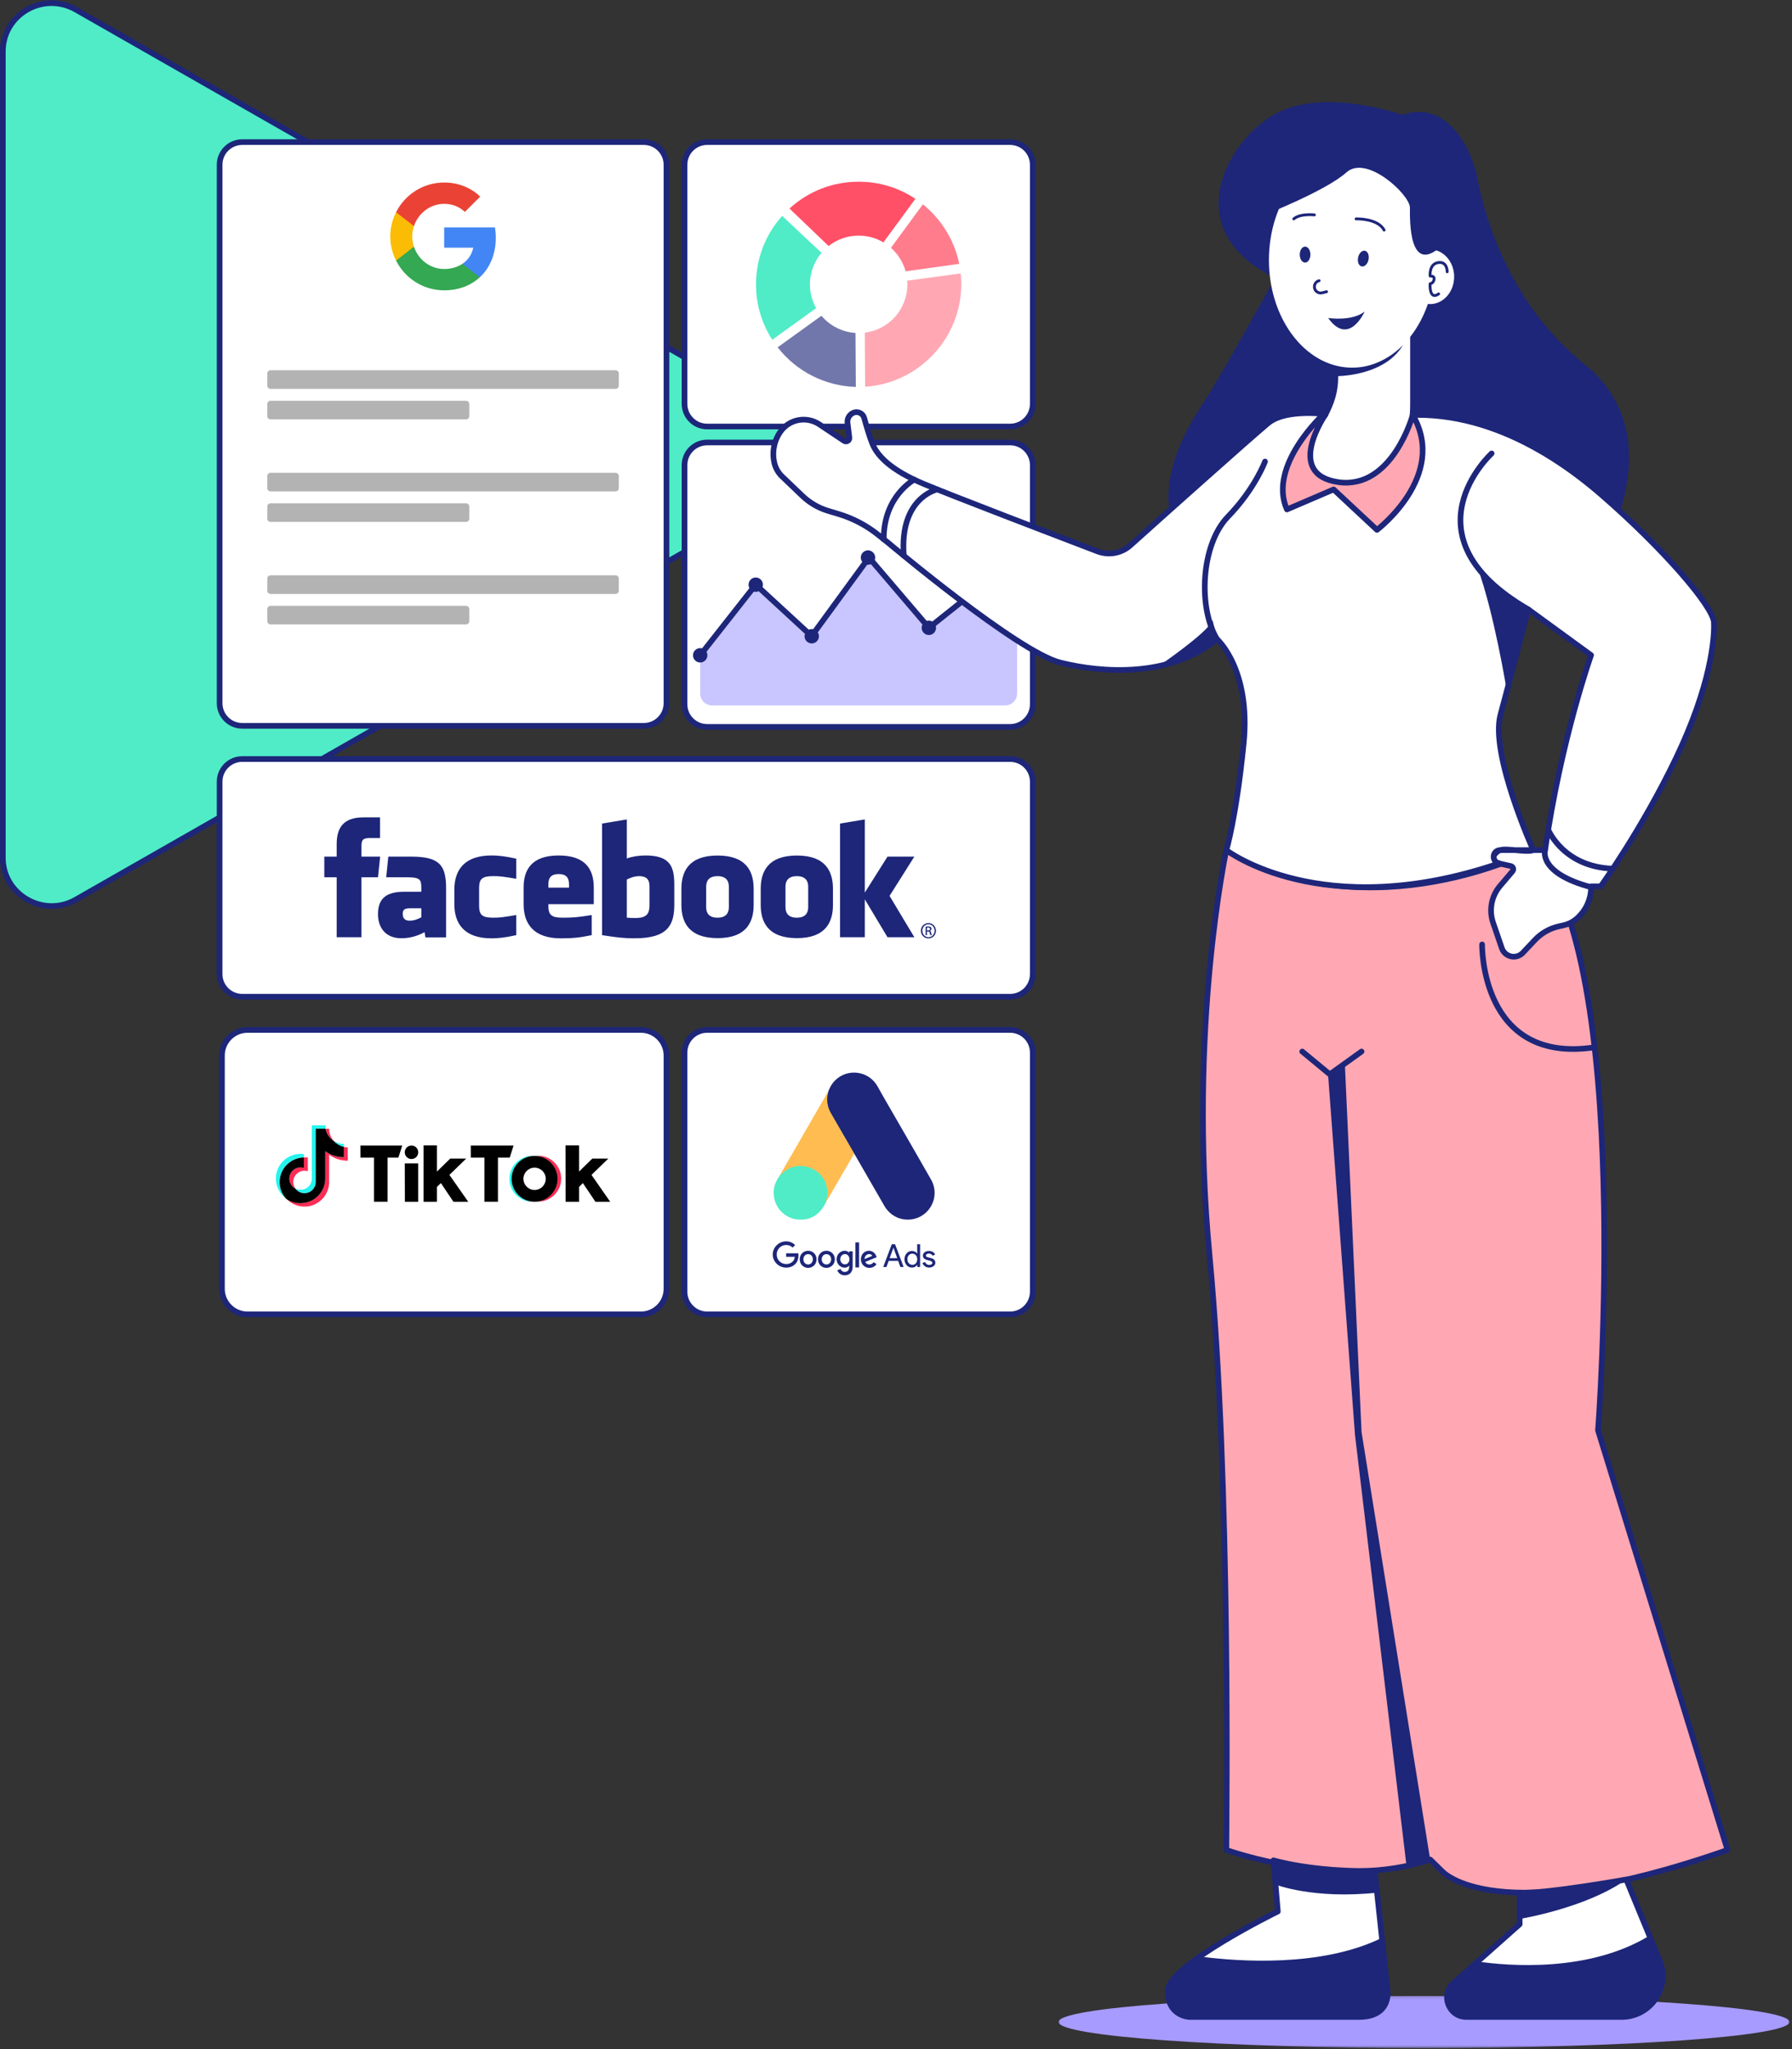 <svg width="633" height="724" viewBox="0 0 633 724" fill="none" xmlns="http://www.w3.org/2000/svg">
<rect x="0" y="0" width="633" height="724" fill="#333333" stroke="none"/>
<path fill-rule="evenodd" clip-rule="evenodd" d="M26.792 3.398L275.961 145.735C287.528 152.276 287.528 168.783 275.961 175.48L26.792 317.817C15.381 324.357 1 316.104 1 303.022V18.192C1 5.111 15.225 -3.143 26.792 3.398Z" fill="#4FECC7" stroke="#1D2679" stroke-width="2"/>
<mask id="mask0_34_21594" style="mask-type:alpha" maskUnits="userSpaceOnUse" x="373" y="705" width="260" height="19">
<path fill-rule="evenodd" clip-rule="evenodd" d="M373.9 705.146H632.127V723.545H373.9V705.146Z" fill="white"/>
</mask>
<g mask="url(#mask0_34_21594)">
<path fill-rule="evenodd" clip-rule="evenodd" d="M632.127 714.346C632.127 719.427 574.321 723.546 503.014 723.546C431.706 723.546 373.9 719.427 373.9 714.346C373.9 709.265 431.706 705.146 503.014 705.146C574.321 705.146 632.127 709.265 632.127 714.346Z" fill="#A79BFF"/>
</g>
<path fill-rule="evenodd" clip-rule="evenodd" d="M356.812 352.14H85.576C81.158 352.14 77.576 348.558 77.576 344.14V276.163C77.576 271.745 81.158 268.163 85.576 268.163H356.812C361.23 268.163 364.812 271.745 364.812 276.163V344.14C364.812 348.558 361.23 352.14 356.812 352.14Z" fill="white"/>
<path fill-rule="evenodd" clip-rule="evenodd" d="M356.812 352.14H85.576C81.158 352.14 77.576 348.558 77.576 344.14V276.163C77.576 271.745 81.158 268.163 85.576 268.163H356.812C361.23 268.163 364.812 271.745 364.812 276.163V344.14C364.812 348.558 361.23 352.14 356.812 352.14Z" stroke="#1D2679" stroke-width="2"/>
<path fill-rule="evenodd" clip-rule="evenodd" d="M305.475 117.527L305.598 136.634C324.472 135.442 339.558 119.549 339.558 100.454C339.558 99.17 339.487 97.881 339.352 96.603C333.895 97.346 326.843 98.299 320.463 99.162C320.496 99.594 320.516 100.025 320.516 100.454C320.516 109.252 314.028 116.466 305.475 117.527Z" fill="white"/>
<path fill-rule="evenodd" clip-rule="evenodd" d="M325.997 72.181L314.709 87.564C317.215 89.775 319.003 92.642 319.889 95.855L338.834 93.215C337.156 84.99 332.573 77.473 325.997 72.181Z" fill="white"/>
<path fill-rule="evenodd" clip-rule="evenodd" d="M312.055 85.632L323.35 70.241C317.402 66.283 310.508 64.199 303.306 64.199C294.163 64.199 285.569 67.553 278.877 73.676L292.689 86.919C295.711 84.54 299.418 83.242 303.306 83.242C306.417 83.242 309.41 84.064 312.055 85.632Z" fill="white"/>
<path fill-rule="evenodd" clip-rule="evenodd" d="M312.055 85.632L323.35 70.241L312.055 85.632Z" fill="white"/>
<path fill-rule="evenodd" clip-rule="evenodd" d="M267.051 100.454C267.051 107.462 269.03 114.197 272.79 120.036L288.289 108.865C286.85 106.304 286.096 103.426 286.096 100.454C286.096 96.377 287.574 92.418 290.194 89.325L276.291 76.286C270.322 82.941 267.051 91.445 267.051 100.454Z" fill="white"/>
<path fill-rule="evenodd" clip-rule="evenodd" d="M290.16 111.56L274.688 122.713C281.337 131.244 291.494 136.397 302.313 136.694L302.192 117.629C297.522 117.326 293.177 115.128 290.16 111.56Z" fill="white"/>
<path fill-rule="evenodd" clip-rule="evenodd" d="M356.812 150.689H249.797C245.378 150.689 241.797 147.107 241.797 142.689V58.204C241.797 53.786 245.378 50.204 249.797 50.204H356.812C361.23 50.204 364.812 53.786 364.812 58.204V142.689C364.812 147.107 361.23 150.689 356.812 150.689Z" fill="white"/>
<path fill-rule="evenodd" clip-rule="evenodd" d="M356.812 150.689H249.797C245.378 150.689 241.797 147.107 241.797 142.689V58.204C241.797 53.786 245.378 50.204 249.797 50.204H356.812C361.23 50.204 364.812 53.786 364.812 58.204V142.689C364.812 147.107 361.23 150.689 356.812 150.689Z" stroke="#1D2679" stroke-width="2"/>
<path fill-rule="evenodd" clip-rule="evenodd" d="M356.812 256.808H249.797C245.378 256.808 241.797 253.226 241.797 248.808V164.323C241.797 159.905 245.378 156.323 249.797 156.323H356.812C361.23 156.323 364.812 159.905 364.812 164.323V248.808C364.812 253.226 361.23 256.808 356.812 256.808Z" fill="white"/>
<path fill-rule="evenodd" clip-rule="evenodd" d="M356.812 256.808H249.797C245.378 256.808 241.797 253.226 241.797 248.808V164.323C241.797 159.905 245.378 156.323 249.797 156.323H356.812C361.23 156.323 364.812 159.905 364.812 164.323V248.808C364.812 253.226 361.23 256.808 356.812 256.808Z" stroke="#1D2679" stroke-width="2"/>
<path fill-rule="evenodd" clip-rule="evenodd" d="M356.812 464.356H249.797C245.378 464.356 241.797 460.774 241.797 456.356V371.871C241.797 367.453 245.378 363.871 249.797 363.871H356.812C361.23 363.871 364.812 367.453 364.812 371.871V456.356C364.812 460.774 361.23 464.356 356.812 464.356Z" fill="white"/>
<path fill-rule="evenodd" clip-rule="evenodd" d="M356.812 464.356H249.797C245.378 464.356 241.797 460.774 241.797 456.356V371.871C241.797 367.453 245.378 363.871 249.797 363.871H356.812C361.23 363.871 364.812 367.453 364.812 371.871V456.356C364.812 460.774 361.23 464.356 356.812 464.356Z" stroke="#1D2679" stroke-width="2"/>
<path fill-rule="evenodd" clip-rule="evenodd" d="M226.383 464.356H87.436C82.444 464.356 78.397 460.309 78.397 455.318V372.91C78.397 367.918 82.444 363.871 87.436 363.871H226.383C231.375 363.871 235.421 367.918 235.421 372.91V455.318C235.421 460.309 231.375 464.356 226.383 464.356Z" fill="white"/>
<path fill-rule="evenodd" clip-rule="evenodd" d="M226.383 464.356H87.436C82.444 464.356 78.397 460.309 78.397 455.318V372.91C78.397 367.918 82.444 363.871 87.436 363.871H226.383C231.375 363.871 235.421 367.918 235.421 372.91V455.318C235.421 460.309 231.375 464.356 226.383 464.356Z" stroke="#1D2679" stroke-width="2"/>
<path fill-rule="evenodd" clip-rule="evenodd" d="M305.475 117.527L305.598 136.634C324.472 135.442 339.558 119.549 339.558 100.454C339.558 99.17 339.487 97.881 339.352 96.603C333.895 97.346 326.843 98.299 320.463 99.162C320.496 99.594 320.516 100.025 320.516 100.454C320.516 109.252 314.028 116.466 305.475 117.527Z" fill="#FFA8B3"/>
<path fill-rule="evenodd" clip-rule="evenodd" d="M325.997 72.181L314.709 87.564C317.215 89.775 319.003 92.642 319.889 95.855L338.834 93.215C337.156 84.99 332.573 77.473 325.997 72.181Z" fill="#FF7C8D"/>
<path fill-rule="evenodd" clip-rule="evenodd" d="M312.055 85.632L323.35 70.241C317.402 66.283 310.508 64.199 303.306 64.199C294.163 64.199 285.569 67.553 278.877 73.676L292.689 86.919C295.711 84.54 299.418 83.242 303.306 83.242C306.417 83.242 309.41 84.064 312.055 85.632Z" fill="#FF5067"/>
<path fill-rule="evenodd" clip-rule="evenodd" d="M312.055 85.632L323.35 70.241L312.055 85.632Z" fill="#FF667A"/>
<path fill-rule="evenodd" clip-rule="evenodd" d="M267.051 100.454C267.051 107.462 269.03 114.197 272.79 120.036L288.289 108.865C286.85 106.304 286.096 103.426 286.096 100.454C286.096 96.377 287.574 92.418 290.194 89.325L276.291 76.286C270.322 82.941 267.051 91.445 267.051 100.454Z" fill="#4FECC7"/>
<path fill-rule="evenodd" clip-rule="evenodd" d="M290.16 111.56L274.688 122.713C281.337 131.244 291.494 136.397 302.313 136.694L302.192 117.629C297.522 117.326 293.177 115.128 290.16 111.56Z" fill="#7277AB"/>
<path fill-rule="evenodd" clip-rule="evenodd" d="M227.421 256.431H85.576C81.158 256.431 77.576 252.849 77.576 248.431V58.205C77.576 53.786 81.158 50.205 85.576 50.205H227.421C231.839 50.205 235.421 53.786 235.421 58.205V248.431C235.421 252.849 231.839 256.431 227.421 256.431Z" fill="white"/>
<path fill-rule="evenodd" clip-rule="evenodd" d="M227.421 256.431H85.576C81.158 256.431 77.576 252.849 77.576 248.431V58.205C77.576 53.786 81.158 50.205 85.576 50.205H227.421C231.839 50.205 235.421 53.786 235.421 58.205V248.431C235.421 252.849 231.839 256.431 227.421 256.431Z" stroke="#1D2679" stroke-width="2"/>
<path fill-rule="evenodd" clip-rule="evenodd" d="M175.14 83.956C175.14 82.702 175.029 81.512 174.838 80.353H156.902V87.511H167.172C166.712 89.861 165.362 91.845 163.362 93.194V97.956H169.489C173.077 94.638 175.14 89.75 175.14 83.956Z" fill="#4285F4"/>
<path fill-rule="evenodd" clip-rule="evenodd" d="M156.904 102.574C162.047 102.574 166.348 100.86 169.491 97.955L163.364 93.193C161.65 94.336 159.475 95.034 156.904 95.034C151.936 95.034 147.73 91.685 146.222 87.162H139.904V92.066C143.031 98.288 149.46 102.574 156.904 102.574Z" fill="#34A853"/>
<path fill-rule="evenodd" clip-rule="evenodd" d="M146.22 87.162C145.823 86.019 145.617 84.797 145.617 83.527C145.617 82.257 145.839 81.035 146.22 79.892V74.988H139.903C138.601 77.559 137.855 80.448 137.855 83.527C137.855 86.606 138.601 89.495 139.903 92.067L146.22 87.162Z" fill="#FBBC05"/>
<path fill-rule="evenodd" clip-rule="evenodd" d="M156.904 72.019C159.713 72.019 162.221 72.987 164.205 74.876L169.634 69.448C166.348 66.368 162.047 64.48 156.904 64.48C149.46 64.48 143.031 68.766 139.904 74.987L146.222 79.892C147.73 75.368 151.936 72.019 156.904 72.019Z" fill="#EA4335"/>
<path fill-rule="evenodd" clip-rule="evenodd" d="M217.422 137.385H95.575C94.931 137.385 94.41 136.863 94.41 136.219V131.97C94.41 131.327 94.931 130.805 95.575 130.805H217.422C218.066 130.805 218.588 131.327 218.588 131.97V136.219C218.588 136.863 218.066 137.385 217.422 137.385Z" fill="#B3B3B3"/>
<path fill-rule="evenodd" clip-rule="evenodd" d="M164.612 148.164H95.575C94.931 148.164 94.41 147.642 94.41 146.998V142.749C94.41 142.106 94.931 141.584 95.575 141.584H164.612C165.256 141.584 165.778 142.106 165.778 142.749V146.998C165.778 147.642 165.256 148.164 164.612 148.164Z" fill="#B3B3B3"/>
<path fill-rule="evenodd" clip-rule="evenodd" d="M217.422 173.608H95.575C94.931 173.608 94.41 173.086 94.41 172.442V168.193C94.41 167.55 94.931 167.028 95.575 167.028H217.422C218.066 167.028 218.588 167.55 218.588 168.193V172.442C218.588 173.086 218.066 173.608 217.422 173.608Z" fill="#B3B3B3"/>
<path fill-rule="evenodd" clip-rule="evenodd" d="M164.612 184.387H95.575C94.931 184.387 94.41 183.865 94.41 183.221V178.972C94.41 178.329 94.931 177.807 95.575 177.807H164.612C165.256 177.807 165.778 178.329 165.778 178.972V183.221C165.778 183.865 165.256 184.387 164.612 184.387Z" fill="#B3B3B3"/>
<path fill-rule="evenodd" clip-rule="evenodd" d="M217.422 209.831H95.575C94.931 209.831 94.41 209.309 94.41 208.665V204.416C94.41 203.773 94.931 203.251 95.575 203.251H217.422C218.066 203.251 218.588 203.773 218.588 204.416V208.665C218.588 209.309 218.066 209.831 217.422 209.831Z" fill="#B3B3B3"/>
<path fill-rule="evenodd" clip-rule="evenodd" d="M164.612 220.61H95.575C94.931 220.61 94.41 220.088 94.41 219.444V215.195C94.41 214.552 94.931 214.03 95.575 214.03H164.612C165.256 214.03 165.778 214.552 165.778 215.195V219.444C165.778 220.088 165.256 220.61 164.612 220.61Z" fill="#B3B3B3"/>
<path fill-rule="evenodd" clip-rule="evenodd" d="M247.33 231.514L266.944 206.555L286.685 224.735L306.943 196.977L328.125 221.799L359.28 196.977V244.978C359.28 247.33 357.373 249.237 355.021 249.237H251.589C249.237 249.237 247.33 247.33 247.33 244.978V231.514Z" fill="#C9C5FF"/>
<path d="M247.33 231.514L266.944 206.555L286.685 224.735L306.943 196.977L328.125 221.799L359.28 196.977" stroke="#1D2679" stroke-width="2" stroke-linecap="round" stroke-linejoin="round"/>
<path fill-rule="evenodd" clip-rule="evenodd" d="M244.789 231.514C244.789 230.111 245.927 228.973 247.33 228.973C248.733 228.973 249.871 230.111 249.871 231.514C249.871 232.917 248.733 234.055 247.33 234.055C245.927 234.055 244.789 232.917 244.789 231.514Z" fill="#1D2679"/>
<path fill-rule="evenodd" clip-rule="evenodd" d="M264.414 206.566C264.414 205.163 265.552 204.025 266.955 204.025C268.358 204.025 269.496 205.163 269.496 206.566C269.496 207.969 268.358 209.107 266.955 209.107C265.552 209.107 264.414 207.969 264.414 206.566Z" fill="#1D2679"/>
<path fill-rule="evenodd" clip-rule="evenodd" d="M284.195 224.78C284.195 223.377 285.333 222.239 286.736 222.239C288.139 222.239 289.277 223.377 289.277 224.78C289.277 226.183 288.139 227.321 286.736 227.321C285.333 227.321 284.195 226.183 284.195 224.78Z" fill="#1D2679"/>
<path fill-rule="evenodd" clip-rule="evenodd" d="M304.066 196.977C304.066 195.574 305.204 194.436 306.607 194.436C308.01 194.436 309.148 195.574 309.148 196.977C309.148 198.38 308.01 199.518 306.607 199.518C305.204 199.518 304.066 198.38 304.066 196.977Z" fill="#1D2679"/>
<path fill-rule="evenodd" clip-rule="evenodd" d="M356.738 197.109C356.738 195.706 357.876 194.568 359.279 194.568C360.682 194.568 361.82 195.706 361.82 197.109C361.82 198.512 360.682 199.65 359.279 199.65C357.876 199.65 356.738 198.512 356.738 197.109Z" fill="#1D2679"/>
<path fill-rule="evenodd" clip-rule="evenodd" d="M325.568 221.806C325.568 220.403 326.706 219.265 328.109 219.265C329.512 219.265 330.65 220.403 330.65 221.806C330.65 223.209 329.512 224.347 328.109 224.347C326.706 224.347 325.568 223.209 325.568 221.806Z" fill="#1D2679"/>
<path fill-rule="evenodd" clip-rule="evenodd" d="M433.182 653.573C433.182 653.573 472.994 667.973 505.182 656.961L509.417 661.109C509.417 661.109 528.052 682.373 610.217 653.573L564.476 505.338C564.476 505.338 577.182 339.315 541.605 300.35C541.605 300.35 484.852 329.997 433.182 300.35C433.182 300.35 419.629 363.032 427.253 443.503C434.876 523.973 433.182 645.102 433.182 653.573Z" fill="#FFA8B3"/>
<path fill-rule="evenodd" clip-rule="evenodd" d="M433.182 653.573C433.182 653.573 472.994 667.973 505.182 656.961L509.417 661.109C509.417 661.109 528.052 682.373 610.217 653.573L564.476 505.338C564.476 505.338 577.182 339.315 541.605 300.35C541.605 300.35 484.852 329.997 433.182 300.35C433.182 300.35 419.629 363.032 427.253 443.503C434.876 523.973 433.182 645.102 433.182 653.573Z" stroke="#1D2679" stroke-width="2" stroke-linecap="round" stroke-linejoin="round"/>
<path fill-rule="evenodd" clip-rule="evenodd" d="M569.274 187.974C569.274 187.974 588.192 151.551 559.674 128.68C531.156 105.809 523.533 71.927 521.839 62.892C520.145 53.857 511.956 34.939 495.298 40.586C495.298 40.586 469.321 31.178 451.815 39.553C434.31 47.927 414.827 80.962 450.404 98.186C450.404 98.186 430.921 133.48 425.839 141.104C420.757 148.727 405.51 172.162 416.804 190.515L569.274 187.974Z" fill="#1D2679"/>
<path fill-rule="evenodd" clip-rule="evenodd" d="M313.934 191.927C313.934 191.927 359.487 230.327 374.546 234.092C389.604 237.856 413.322 239.362 429.887 225.809C429.887 225.809 441.934 236.35 439.298 262.703C436.663 289.056 433.181 300.35 433.181 300.35C433.181 300.35 466.914 326.321 529.507 305.045C530.213 304.805 528.033 305.367 527.624 302.983C527.437 301.89 529.123 300.631 529.885 300.35C532.157 299.515 539.263 301.311 541.604 300.35C541.604 300.35 526.263 266.384 530.028 252.497C533.792 238.609 539.816 215.268 539.816 215.268L562.028 231.456C562.028 231.456 551.419 261.197 545.772 300.35H529.885C528.858 300.35 527.958 301.038 527.687 302.029C527.322 303.37 528.151 304.744 529.507 305.045L533.651 305.966C534.485 306.151 534.822 307.156 534.27 307.808L529.883 312.978C526.821 316.586 525.886 321.54 527.422 326.016L530.506 335.002C531.121 336.794 532.806 337.997 534.7 337.997C535.923 337.997 537.091 337.492 537.929 336.602L542.157 332.11C544.434 329.69 547.383 328.007 550.624 327.276L552.376 326.881C553.988 326.518 555.49 325.775 556.758 324.714C560.098 321.918 562.028 317.787 562.028 313.431V313.15H565.416C565.416 313.15 580.004 293.009 592.145 267.597C604.286 242.186 605.698 225.527 605.416 219.88C605.133 214.233 587.628 193.903 565.886 174.986C544.145 156.068 515.063 140.821 483.44 148.727C483.44 148.727 456.898 141.951 447.863 149.574C440.61 155.694 411.338 181.831 399.344 192.632C396.173 195.488 391.68 196.326 387.693 194.804C372.638 189.056 336.026 175.041 326.452 171.033C314.31 165.951 309.793 160.868 308.099 156.633C307.099 154.133 306.001 150.355 305.268 147.678C304.811 146.007 302.971 145.143 301.391 145.851C300.008 146.469 299.19 147.918 299.375 149.422L300.016 154.622C300.141 155.632 299.022 156.323 298.174 155.758L289.441 149.936C284.903 146.91 278.778 148.065 275.653 152.536C273.393 155.769 272.63 159.817 273.558 163.651C273.988 165.429 274.919 167.046 276.24 168.311L283.413 175.175C285.998 177.649 289.133 179.474 292.562 180.499L296.147 181.572C301.244 183.096 306 185.587 310.156 188.908L313.934 191.927Z" fill="white"/>
<path fill-rule="evenodd" clip-rule="evenodd" d="M313.934 191.927C313.934 191.927 359.487 230.327 374.546 234.092C389.604 237.856 413.322 239.362 429.887 225.809C429.887 225.809 441.934 236.35 439.298 262.703C436.663 289.056 433.181 300.35 433.181 300.35C433.181 300.35 466.914 326.321 529.507 305.045C530.213 304.805 528.033 305.367 527.624 302.983C527.437 301.89 529.123 300.631 529.885 300.35C532.157 299.515 539.263 301.311 541.604 300.35C541.604 300.35 526.263 266.384 530.028 252.497C533.792 238.609 539.816 215.268 539.816 215.268L562.028 231.456C562.028 231.456 551.419 261.197 545.772 300.35H529.885C528.858 300.35 527.958 301.038 527.687 302.029C527.322 303.37 528.151 304.744 529.507 305.045L533.651 305.966C534.485 306.151 534.822 307.156 534.27 307.808L529.883 312.978C526.821 316.586 525.886 321.54 527.422 326.016L530.506 335.002C531.121 336.794 532.806 337.997 534.7 337.997C535.923 337.997 537.091 337.492 537.929 336.602L542.157 332.11C544.434 329.69 547.383 328.007 550.624 327.276L552.376 326.881C553.988 326.518 555.49 325.775 556.758 324.714C560.098 321.918 562.028 317.787 562.028 313.431V313.15H565.416C565.416 313.15 580.004 293.009 592.145 267.597C604.286 242.186 605.698 225.527 605.416 219.88C605.133 214.233 587.628 193.903 565.886 174.986C544.145 156.068 515.063 140.821 483.44 148.727C483.44 148.727 456.898 141.951 447.863 149.574C440.61 155.694 411.338 181.831 399.344 192.632C396.173 195.488 391.68 196.326 387.693 194.804C372.638 189.056 336.026 175.041 326.452 171.033C314.31 165.951 309.793 160.868 308.099 156.633C307.099 154.133 306.001 150.355 305.268 147.678C304.811 146.007 302.971 145.143 301.391 145.851C300.008 146.469 299.19 147.918 299.375 149.422L300.016 154.622C300.141 155.632 299.022 156.323 298.174 155.758L289.441 149.936C284.903 146.91 278.778 148.065 275.653 152.536V152.536C273.393 155.769 272.63 159.817 273.558 163.651C273.988 165.429 274.919 167.046 276.24 168.311L283.413 175.175C285.998 177.649 289.133 179.474 292.562 180.499L296.147 181.572C301.244 183.096 306 185.587 310.156 188.908L313.934 191.927Z" stroke="#1D2679" stroke-width="2" stroke-linecap="round" stroke-linejoin="round"/>
<path fill-rule="evenodd" clip-rule="evenodd" d="M506.804 88.315C505.414 68.998 492.866 53.875 477.585 53.875C461.375 53.875 448.234 70.893 448.234 91.886C448.234 110.615 458.697 126.169 472.465 129.308C474.139 143.873 466.147 148.633 464.291 158.283C463.673 161.5 462.883 165.937 469.148 169.461L473.885 170.152C478.832 170.874 483.859 169.344 487.524 165.945C494.487 159.488 498.122 154.435 498.122 142.877V119.032C500.735 115.717 502.867 111.775 504.382 107.393C504.631 107.418 504.881 107.436 505.136 107.436C509.843 107.436 513.658 103.114 513.658 97.782C513.658 93.097 510.712 89.194 506.804 88.315Z" fill="white"/>
<path fill-rule="evenodd" clip-rule="evenodd" d="M409.252 235.338C409.252 235.338 426.433 223.665 428.346 219.2L429.886 225.809C429.886 225.809 418.87 234.089 409.252 235.338Z" fill="#1D2679"/>
<path d="M446.846 163.067C446.846 163.067 443.338 172.635 433.77 182.522C424.201 192.409 423.132 214.649 429.888 225.809" stroke="#1D2679" stroke-width="2" stroke-linecap="round" stroke-linejoin="round"/>
<path d="M331.085 172.918C331.085 172.918 317.641 175.69 319.253 196.329" stroke="#1D2679" stroke-width="2" stroke-linecap="round" stroke-linejoin="round"/>
<path d="M322.937 169.461C322.937 169.461 312.081 175.226 312.167 190.515" stroke="#1D2679" stroke-width="2" stroke-linecap="round" stroke-linejoin="round"/>
<path d="M526.899 160.197C526.899 160.197 495.007 189.33 539.817 215.268" stroke="#1D2679" stroke-width="2" stroke-linecap="round" stroke-linejoin="round"/>
<path fill-rule="evenodd" clip-rule="evenodd" d="M532.265 244.147C532.265 244.147 527.854 216.695 521.877 200.408C521.877 200.408 529.133 210.698 539.816 215.268L532.265 244.147Z" fill="#1D2679"/>
<path fill-rule="evenodd" clip-rule="evenodd" d="M499.034 146.614C499.034 146.614 491.817 173.123 472.68 170.328C453.544 167.533 468.214 146.428 468.214 146.428L467.695 146.175C467.695 146.175 447.659 164.378 454.588 179.989L471.086 172.918L486.395 187.206C486.395 187.206 511.572 168.147 499.034 146.614Z" fill="#FFA8B3"/>
<path fill-rule="evenodd" clip-rule="evenodd" d="M499.034 146.614C499.034 146.614 491.817 173.123 472.68 170.328C453.544 167.533 468.214 146.428 468.214 146.428L467.695 146.175C467.695 146.175 447.659 164.378 454.588 179.989L471.086 172.918L486.395 187.206C486.395 187.206 511.572 168.147 499.034 146.614Z" stroke="#1D2679" stroke-width="2" stroke-linecap="round" stroke-linejoin="round"/>
<path d="M460.004 371.503L469.736 379.551L480.946 371.503" stroke="#1D2679" stroke-width="2" stroke-linecap="round" stroke-linejoin="round"/>
<path fill-rule="evenodd" clip-rule="evenodd" d="M505.181 656.962L480.946 505.903L475.047 375.739L469.148 379.974L478.64 507.033L496.833 659.24L505.181 656.962Z" fill="#1D2679"/>
<path d="M523.534 333.668C523.534 333.668 522.786 376.133 563.254 370.006" stroke="#1D2679" stroke-width="2" stroke-linecap="round" stroke-linejoin="round"/>
<path fill-rule="evenodd" clip-rule="evenodd" d="M485.605 661.009L490.123 703.174C490.123 703.174 491.629 712.585 479.958 712.585H420.099C420.099 712.585 412.193 712.209 412.57 703.174C412.946 694.138 451.371 675.315 451.371 675.315L449.84 657.244C449.84 657.244 463.393 661.385 485.605 661.009Z" fill="white"/>
<path fill-rule="evenodd" clip-rule="evenodd" d="M485.605 661.009L490.123 703.174C490.123 703.174 491.629 712.585 479.958 712.585H420.099C420.099 712.585 412.193 712.209 412.57 703.174C412.946 694.138 451.371 675.315 451.371 675.315L449.84 657.244C449.84 657.244 463.393 661.385 485.605 661.009Z" stroke="#1D2679" stroke-width="2" stroke-linecap="round" stroke-linejoin="round"/>
<path fill-rule="evenodd" clip-rule="evenodd" d="M536.804 668.669V679.833L513.46 700.557C508.726 704.759 511.698 712.586 518.029 712.586H572.823C577.187 712.586 581.32 710.619 584.072 707.231C587.423 703.107 588.248 697.479 586.222 692.566L574.451 664.021C574.451 664.021 545.463 669.176 536.804 668.669Z" fill="white"/>
<path fill-rule="evenodd" clip-rule="evenodd" d="M536.804 668.669V679.833L513.46 700.557C508.726 704.759 511.698 712.586 518.029 712.586H572.823C577.187 712.586 581.32 710.619 584.072 707.231V707.231C587.423 703.107 588.248 697.479 586.222 692.566L574.451 664.021C574.451 664.021 545.463 669.176 536.804 668.669Z" stroke="#1D2679" stroke-width="2" stroke-linecap="round" stroke-linejoin="round"/>
<path fill-rule="evenodd" clip-rule="evenodd" d="M587.315 698.088C587.315 701.368 586.205 704.598 584.075 707.228C581.325 710.618 577.185 712.588 572.825 712.588H518.025C511.695 712.588 508.725 704.758 513.465 700.558L521.975 692.998C532.755 694.548 561.175 696.968 582.635 683.858L586.225 692.568C586.955 694.348 587.315 696.228 587.315 698.088Z" fill="#1D2679"/>
<path fill-rule="evenodd" clip-rule="evenodd" d="M479.953 712.588H420.093C420.093 712.588 412.193 712.208 412.563 703.178C412.693 699.988 417.553 695.588 423.793 691.228C437.593 693.028 466.803 695.098 488.133 684.628L490.123 703.178C490.123 703.178 491.623 712.588 479.953 712.588Z" fill="#1D2679"/>
<path fill-rule="evenodd" clip-rule="evenodd" d="M536.805 668.669V677.95C536.805 677.95 560.146 674.186 574.452 664.021C574.452 664.021 549.393 669.927 536.805 668.669Z" fill="#1D2679"/>
<path fill-rule="evenodd" clip-rule="evenodd" d="M450.566 665.809C450.566 665.809 463.905 671.057 486.426 668.668L485.605 661.008C485.605 661.008 454.734 659.879 449.84 657.244L450.566 665.809Z" fill="#1D2679"/>
<path d="M545.772 300.351C545.772 300.351 543.204 308.442 562.028 313.432" stroke="#1D2679" stroke-width="2" stroke-linecap="round" stroke-linejoin="round"/>
<path d="M546.885 293.122C546.885 293.122 552.171 306.279 569.711 306.892" stroke="#1D2679" stroke-width="2" stroke-linecap="round" stroke-linejoin="round"/>
<path fill-rule="evenodd" clip-rule="evenodd" d="M446.846 75.846C446.846 75.846 468.425 67.357 475.596 60.916C482.766 54.475 498.029 68.822 498.029 73.339C498.029 77.857 497.652 97.148 508.946 87.126C520.24 77.104 498.405 51.205 498.405 51.205L462.883 48.492L446.846 74.092" fill="#1D2679"/>
<path d="M511.204 96.022C511.204 96.022 511.298 92.257 508.004 92.772C504.71 93.288 505.181 97.528 505.181 97.528C505.181 97.528 506.592 97.433 506.592 98.374C506.592 99.316 505.981 100.162 505.157 100.256C505.157 100.256 504.781 106.28 508.181 103.833" stroke="#1D2679" stroke-linecap="round" stroke-linejoin="round"/>
<path fill-rule="evenodd" clip-rule="evenodd" d="M471.439 132.916C471.439 132.916 488.913 133.313 495.635 121.821C495.635 121.821 486.477 132.477 472.464 129.308L471.439 132.916Z" fill="#1D2679"/>
<path fill-rule="evenodd" clip-rule="evenodd" d="M281.465 309.539C278.494 309.539 277.463 311.163 277.463 313.185V320.563C277.463 322.591 278.494 324.22 281.465 324.22C284.432 324.22 285.482 322.591 285.482 320.563V313.185C285.482 311.163 284.432 309.539 281.465 309.539ZM322.977 331.114H313.497L305.481 317.731V331.114H296.733V290.961L305.481 289.502V315.351L313.497 302.643H322.977L314.225 316.511L322.977 331.114ZM294.228 319.718C294.228 325.667 291.769 331.436 281.494 331.436C271.213 331.436 268.711 325.667 268.711 319.718V313.974C268.711 308.021 271.213 302.251 281.494 302.251C291.769 302.251 294.228 308.021 294.228 313.974V319.718ZM266.214 319.718C266.214 325.667 263.758 331.436 253.482 331.436C243.2 331.436 240.698 325.667 240.698 319.718V313.974C240.698 308.021 243.2 302.251 253.482 302.251C263.758 302.251 266.214 308.021 266.214 313.974V319.718ZM238.181 319.567C238.181 326.464 236.21 331.493 224.27 331.493C219.958 331.493 217.429 331.114 212.67 330.382V290.961L221.415 289.502V303.291C223.305 302.589 225.751 302.232 227.978 302.232C236.724 302.232 238.181 306.153 238.181 312.454V319.567ZM209.744 319.433H193.702V320.02C193.702 323.351 194.888 324.22 198.808 324.22C202.333 324.22 204.484 324.046 209.012 323.265V330.382C204.645 331.272 202.369 331.507 198.083 331.507C188.691 331.507 184.955 326.567 184.955 319.433V313.589C184.955 307.346 187.727 302.232 197.351 302.232C206.976 302.232 209.744 307.287 209.744 313.589V319.433ZM182.368 310.475C177.831 309.698 176.528 309.527 174.345 309.527C170.423 309.527 169.238 310.392 169.238 313.722V320.02C169.238 323.351 170.423 324.22 174.345 324.22C176.528 324.22 177.831 324.046 182.368 323.265V330.382C178.394 331.272 175.805 331.507 173.616 331.507C164.224 331.507 160.491 326.567 160.491 319.433V314.321C160.491 307.18 164.224 302.232 173.616 302.232C175.805 302.232 178.394 302.468 182.368 303.362V310.475ZM157.575 331.169H150.284L149.968 329.325C146.639 331.169 143.668 331.468 141.708 331.468C136.361 331.468 133.515 327.895 133.515 322.956C133.515 317.128 136.836 315.048 142.777 315.048H148.824V313.788C148.824 310.814 148.483 309.94 143.908 309.94H136.428L137.16 302.643H145.336C155.374 302.643 157.575 305.814 157.575 313.847V331.169ZM127.678 331.114H118.93V309.94H114.559V302.643H118.93V298.263C118.93 292.31 121.398 288.77 128.409 288.77H134.247V296.068H130.598C127.868 296.068 127.689 297.088 127.689 298.991L127.678 302.643H134.288L133.515 309.94H127.678V331.114ZM253.452 309.539C250.477 309.539 249.445 311.163 249.445 313.185V320.563C249.445 322.591 250.477 324.22 253.452 324.22C256.42 324.22 257.459 322.591 257.459 320.563V313.185C257.459 311.163 256.42 309.539 253.452 309.539ZM142.261 322.841C142.261 324.438 143.015 325.268 144.679 325.268C146.465 325.268 147.521 324.686 148.824 324.089V320.89H144.921C143.073 320.89 142.261 321.233 142.261 322.841ZM197.351 308.803C194.381 308.803 193.702 310.435 193.702 312.454V313.589H200.996V312.454C200.996 310.435 200.319 308.803 197.351 308.803ZM225.789 309.539C224.005 309.539 222.719 310.124 221.415 310.72V324.206C222.664 324.325 223.38 324.325 224.566 324.325C228.848 324.325 229.435 322.364 229.435 319.626V313.185C229.435 311.163 228.764 309.539 225.789 309.539Z" fill="#1D2679"/>
<path fill-rule="evenodd" clip-rule="evenodd" d="M327.456 328.725H327.804C328.197 328.725 328.532 328.58 328.532 328.207C328.532 327.944 328.342 327.68 327.804 327.68C327.646 327.68 327.538 327.692 327.456 327.704V328.725ZM327.456 330.393H326.976V327.379C327.227 327.344 327.468 327.309 327.827 327.309C328.283 327.309 328.581 327.405 328.764 327.536C328.94 327.668 329.036 327.871 329.036 328.159C329.036 328.557 328.774 328.795 328.451 328.893V328.916C328.714 328.965 328.893 329.204 328.954 329.647C329.024 330.116 329.097 330.295 329.144 330.393H328.642C328.57 330.295 328.498 330.02 328.437 329.623C328.367 329.241 328.174 329.096 327.789 329.096H327.456V330.393ZM327.96 326.539C326.773 326.539 325.802 327.561 325.802 328.821C325.802 330.104 326.773 331.112 327.971 331.112C329.169 331.123 330.126 330.104 330.126 328.832C330.126 327.561 329.169 326.539 327.971 326.539H327.96ZM327.971 326.12C329.443 326.12 330.617 327.321 330.617 328.821C330.617 330.344 329.443 331.532 327.96 331.532C326.484 331.532 325.287 330.344 325.287 328.821C325.287 327.321 326.484 326.12 327.96 326.12H327.971Z" fill="#1D2679"/>
<path fill-rule="evenodd" clip-rule="evenodd" d="M292.632 385.48C293.182 384.037 293.937 382.709 295.059 381.633C299.548 377.259 306.968 378.358 310.014 383.854C312.304 388.022 314.731 392.098 317.09 396.22C321.029 403.068 325.013 409.915 328.907 416.785C332.181 422.533 328.632 429.793 322.128 430.777C318.143 431.373 314.41 429.541 312.349 425.968C308.891 419.945 305.411 413.923 301.953 407.923C301.884 407.785 301.792 407.671 301.701 407.556C301.334 407.258 301.174 406.823 300.945 406.434C299.411 403.732 297.83 401.052 296.296 398.373C295.311 396.633 294.281 394.915 293.296 393.175C292.403 391.617 291.991 389.923 292.037 388.136C292.105 387.22 292.22 386.304 292.632 385.48Z" fill="#1D2679"/>
<path fill-rule="evenodd" clip-rule="evenodd" d="M292.631 385.48C292.425 386.304 292.242 387.129 292.196 387.999C292.127 389.923 292.608 391.709 293.57 393.381C296.089 397.709 298.608 402.06 301.104 406.411C301.333 406.8 301.516 407.19 301.745 407.556C300.371 409.938 298.997 412.297 297.6 414.678C295.677 417.999 293.753 421.342 291.807 424.663C291.715 424.663 291.692 424.617 291.669 424.548C291.646 424.365 291.715 424.205 291.761 424.022C292.7 420.587 291.921 417.541 289.562 414.93C288.12 413.35 286.288 412.457 284.181 412.159C281.433 411.77 279.005 412.48 276.83 414.197C276.44 414.495 276.188 414.93 275.73 415.159C275.639 415.159 275.593 415.113 275.57 415.045C276.669 413.144 277.746 411.243 278.845 409.342C283.379 401.465 287.913 393.587 292.471 385.732C292.516 385.64 292.585 385.572 292.631 385.48Z" fill="#FFBC50"/>
<path fill-rule="evenodd" clip-rule="evenodd" d="M275.663 415.114C276.098 414.725 276.51 414.312 276.968 413.946C282.533 409.549 290.892 412.732 292.106 419.694C292.403 421.366 292.243 422.969 291.739 424.572C291.716 424.709 291.693 424.824 291.648 424.961C291.442 425.328 291.258 425.717 291.029 426.083C288.991 429.45 285.991 431.122 282.052 430.87C277.541 430.549 273.991 427.16 273.373 422.671C273.075 420.496 273.51 418.457 274.632 416.58C274.861 416.167 275.136 415.801 275.388 415.389C275.503 415.297 275.457 415.114 275.663 415.114Z" fill="#4FECC7"/>
<path fill-rule="evenodd" clip-rule="evenodd" d="M275.663 415.114C275.571 415.206 275.571 415.366 275.411 415.389C275.388 415.229 275.48 415.137 275.571 415.022L275.663 415.114Z" fill="#FABC04"/>
<path fill-rule="evenodd" clip-rule="evenodd" d="M291.646 424.961C291.554 424.801 291.646 424.686 291.738 424.572C291.761 424.595 291.806 424.64 291.829 424.663L291.646 424.961Z" fill="#E1C025"/>
<path fill-rule="evenodd" clip-rule="evenodd" d="M305.409 444.815C305.363 443.647 306.325 443.052 306.989 443.052C307.516 443.052 307.974 443.304 308.111 443.693L305.409 444.815ZM306.966 441.884C305.409 441.884 304.104 443.097 304.104 444.907C304.104 446.601 305.386 447.929 307.104 447.929C308.501 447.929 309.302 447.082 309.623 446.601L308.592 445.914C308.249 446.418 307.768 446.739 307.104 446.739C306.417 446.739 305.936 446.441 305.638 445.823L309.691 444.151L309.554 443.807C309.302 443.143 308.523 441.884 306.966 441.884ZM302.157 447.77H303.462V438.93H302.157V447.77ZM298.47 446.693C297.577 446.693 296.821 445.937 296.821 444.884C296.821 443.83 297.577 443.052 298.47 443.052C299.363 443.052 300.05 443.83 300.05 444.884C300.05 445.937 299.363 446.693 298.47 446.693ZM298.356 441.884C296.867 441.884 295.516 443.189 295.516 444.884C295.516 446.555 296.867 447.861 298.356 447.861C299.066 447.861 299.615 447.54 299.913 447.174H299.959V447.609C299.959 448.754 299.363 449.372 298.379 449.372C297.577 449.372 297.096 448.8 296.89 448.319L295.745 448.8C296.066 449.601 296.936 450.563 298.379 450.563C299.913 450.563 301.195 449.647 301.195 447.449V442.09H299.959V442.571H299.913C299.615 442.204 299.066 441.884 298.356 441.884ZM291.921 446.739C291.027 446.739 290.249 445.983 290.249 444.907C290.249 443.83 291.027 443.075 291.921 443.075C292.814 443.075 293.592 443.807 293.592 444.907C293.592 445.983 292.837 446.739 291.921 446.739ZM291.921 441.884C290.272 441.884 288.943 443.143 288.943 444.907C288.943 446.647 290.272 447.929 291.921 447.929C293.547 447.929 294.898 446.647 294.898 444.907C294.898 443.166 293.569 441.884 291.921 441.884ZM285.463 446.739C284.569 446.739 283.791 445.983 283.791 444.907C283.791 443.83 284.569 443.075 285.463 443.075C286.356 443.075 287.134 443.807 287.134 444.907C287.134 445.983 286.356 446.739 285.463 446.739ZM285.463 441.884C283.837 441.884 282.486 443.143 282.486 444.907C282.486 446.647 283.814 447.929 285.463 447.929C287.111 447.929 288.44 446.647 288.44 444.907C288.44 443.166 287.089 441.884 285.463 441.884ZM277.699 438.563C275.112 438.563 272.959 440.647 272.959 443.212C272.959 445.777 275.112 447.838 277.699 447.838C279.096 447.838 280.127 447.38 280.951 446.533C281.799 445.685 282.05 444.517 282.05 443.578C282.05 443.281 282.028 443.006 281.982 442.777H277.699V444.036H280.745C280.653 444.746 280.424 445.273 280.058 445.639C279.623 446.075 278.913 446.578 277.699 446.578C275.821 446.578 274.356 445.067 274.356 443.212C274.356 441.357 275.821 439.846 277.699 439.846C278.707 439.846 279.463 440.235 279.989 440.762L280.882 439.868C280.127 439.136 279.119 438.563 277.699 438.563Z" fill="#1D2679"/>
<path fill-rule="evenodd" clip-rule="evenodd" d="M314.249 444.495H316.928L315.623 440.877H315.577L314.249 444.495ZM311.982 447.632L315.005 439.594H316.173L319.196 447.632H318.051L317.272 445.457H313.906L313.127 447.632H311.982Z" fill="#1D2679"/>
<path fill-rule="evenodd" clip-rule="evenodd" d="M323.502 446.327C323.846 445.961 324.006 445.48 324.006 444.884C324.006 444.312 323.846 443.831 323.502 443.464C323.181 443.098 322.769 442.915 322.265 442.915C321.762 442.915 321.349 443.098 321.029 443.464C320.685 443.831 320.525 444.312 320.525 444.884C320.525 445.457 320.685 445.938 321.029 446.304C321.372 446.671 321.784 446.854 322.265 446.854C322.769 446.877 323.181 446.693 323.502 446.327ZM320.25 446.968C319.746 446.396 319.494 445.709 319.494 444.884C319.494 444.083 319.746 443.396 320.25 442.8C320.777 442.228 321.372 441.953 322.105 441.953C322.517 441.953 322.884 442.045 323.204 442.205C323.548 442.388 323.8 442.594 323.983 442.892H324.029L323.983 442.136V439.594H325.013V447.632H324.029V446.877H323.983C323.8 447.151 323.548 447.38 323.204 447.564C322.861 447.747 322.494 447.816 322.105 447.816C321.372 447.816 320.754 447.541 320.25 446.968Z" fill="#1D2679"/>
<path fill-rule="evenodd" clip-rule="evenodd" d="M329.777 447.312C329.365 447.633 328.838 447.816 328.197 447.816C327.647 447.816 327.166 447.678 326.731 447.381C326.319 447.083 326.021 446.717 325.838 446.236L326.754 445.846C326.892 446.167 327.075 446.442 327.35 446.625C327.601 446.808 327.899 446.9 328.197 446.9C328.517 446.9 328.792 446.831 329.021 446.694C329.25 446.556 329.342 446.373 329.342 446.19C329.342 445.846 329.067 445.572 328.54 445.411L327.601 445.182C326.525 444.907 325.998 444.404 325.998 443.625C325.998 443.121 326.205 442.732 326.617 442.411C327.029 442.114 327.556 441.953 328.174 441.953C328.655 441.953 329.09 442.068 329.502 442.297C329.892 442.526 330.166 442.846 330.327 443.236L329.411 443.625C329.296 443.396 329.136 443.213 328.907 443.075C328.678 442.938 328.403 442.869 328.105 442.869C327.83 442.869 327.601 442.938 327.372 443.075C327.166 443.213 327.052 443.373 327.052 443.579C327.052 443.9 327.35 444.129 327.945 444.243L328.769 444.449C329.869 444.724 330.395 445.274 330.395 446.098C330.418 446.579 330.189 446.991 329.777 447.312Z" fill="#1D2679"/>
<path fill-rule="evenodd" clip-rule="evenodd" d="M483.414 91.743C483.095 93.269 482.012 94.335 480.995 94.121C479.977 93.909 479.41 92.499 479.729 90.974C480.047 89.447 481.13 88.382 482.148 88.594C483.166 88.806 483.733 90.216 483.414 91.743Z" fill="#1D2679"/>
<path fill-rule="evenodd" clip-rule="evenodd" d="M462.882 89.95C462.882 91.508 462.039 92.773 461 92.773C459.96 92.773 459.117 91.508 459.117 89.95C459.117 88.391 459.96 87.126 461 87.126C462.039 87.126 462.882 88.391 462.882 89.95Z" fill="#1D2679"/>
<path fill-rule="evenodd" clip-rule="evenodd" d="M469.148 112.346C469.148 112.346 477.43 113.664 482.042 110.087C482.042 110.087 476.489 122.605 469.148 112.346Z" fill="#1D2679"/>
<path d="M468.596 103.059L467.045 103.451C465.86 103.75 464.658 103.032 464.359 101.848C464.06 100.664 464.777 99.461 465.961 99.162" stroke="#1D2679" stroke-linecap="round" stroke-linejoin="round"/>
<path d="M479.031 77.335C479.031 77.335 486.655 77.052 488.913 81.287" stroke="#1D2679" stroke-linecap="round" stroke-linejoin="round"/>
<path d="M464.292 75.923C464.292 75.923 459.267 75.35 457.008 77.331" stroke="#1D2679" stroke-linecap="round" stroke-linejoin="round"/>
<path fill-rule="evenodd" clip-rule="evenodd" d="M140.727 408.986H136.894V424.574H132.098V408.986H127.312L127.303 404.713H142.084L140.727 408.986Z" fill="black"/>
<path fill-rule="evenodd" clip-rule="evenodd" d="M180.055 408.986H175.892V424.574H171.106V408.986H166.301L166.291 404.713H181.412L180.055 408.986Z" fill="black"/>
<path fill-rule="evenodd" clip-rule="evenodd" d="M147.723 424.575H143.019L142.982 411.032H147.723V424.575Z" fill="black"/>
<path fill-rule="evenodd" clip-rule="evenodd" d="M154.335 413.911L159.03 409.326H164.678L158.746 415.085L165.393 424.575H160.176L155.738 417.982L154.335 419.339V424.575H149.604V404.659H154.335V413.911Z" fill="black"/>
<path fill-rule="evenodd" clip-rule="evenodd" d="M204.538 413.911L209.224 409.326H214.872L208.939 415.085L215.541 424.575H210.324L205.895 417.982L204.538 419.339V424.575H199.797L199.752 404.659H204.538V413.911Z" fill="black"/>
<path fill-rule="evenodd" clip-rule="evenodd" d="M145.357 404.713C146.674 404.713 147.741 405.78 147.741 407.097C147.741 408.414 146.674 409.481 145.357 409.481C144.04 409.481 142.973 408.414 142.973 407.097C142.973 405.78 144.04 404.713 145.357 404.713Z" fill="black"/>
<path fill-rule="evenodd" clip-rule="evenodd" d="M180.806 416.469C180.807 412.239 184.062 408.721 188.279 408.391H187.573C183.287 408.641 179.939 412.189 179.939 416.483C179.939 420.776 183.287 424.325 187.573 424.575H188.279C184.051 424.244 180.793 420.71 180.806 416.469Z" fill="#25F4EE"/>
<path fill-rule="evenodd" clip-rule="evenodd" d="M190.123 408.363H189.408C193.612 408.71 196.846 412.223 196.846 416.441C196.846 420.659 193.612 424.173 189.408 424.52H190.123C194.6 424.52 198.229 420.891 198.229 416.414C198.229 411.937 194.6 408.308 190.123 408.308V408.363Z" fill="#FE2C55"/>
<path fill-rule="evenodd" clip-rule="evenodd" d="M188.838 408.363C184.361 408.363 180.732 411.992 180.732 416.469C180.732 420.946 184.361 424.575 188.838 424.575C193.315 424.575 196.944 420.946 196.944 416.469C196.944 414.319 196.09 412.257 194.57 410.737C193.05 409.217 190.988 408.363 188.838 408.363ZM188.838 420.412C186.66 420.412 184.895 418.647 184.895 416.469C184.895 414.291 186.66 412.526 188.838 412.526C191.016 412.526 192.781 414.291 192.781 416.469C192.776 418.644 191.014 420.407 188.838 420.412Z" fill="black"/>
<path fill-rule="evenodd" clip-rule="evenodd" d="M107.351 408.88V407.761C106.963 407.7 106.57 407.666 106.177 407.66C102.371 407.652 99.002 410.119 97.859 413.749C96.716 417.38 98.065 421.332 101.189 423.505C98.849 421.001 98.199 417.355 99.53 414.196C100.861 411.037 103.924 408.955 107.351 408.88Z" fill="#25F4EE"/>
<path fill-rule="evenodd" clip-rule="evenodd" d="M107.563 421.552C109.691 421.549 111.44 419.873 111.533 417.747V398.775H115C114.929 398.378 114.895 397.976 114.899 397.574H110.158V416.527C110.079 418.664 108.326 420.356 106.188 420.36C105.549 420.355 104.92 420.197 104.354 419.901C105.098 420.933 106.291 421.546 107.563 421.552Z" fill="#25F4EE"/>
<path fill-rule="evenodd" clip-rule="evenodd" d="M121.472 405.212V404.157C120.196 404.158 118.949 403.782 117.887 403.075C118.818 404.158 120.077 404.908 121.472 405.212Z" fill="#25F4EE"/>
<path fill-rule="evenodd" clip-rule="evenodd" d="M117.888 403.076C116.841 401.884 116.265 400.352 116.265 398.766H115C115.33 400.538 116.374 402.097 117.888 403.076Z" fill="#FE2C55"/>
<path fill-rule="evenodd" clip-rule="evenodd" d="M106.178 412.401C104.352 412.41 102.766 413.661 102.333 415.435C101.899 417.209 102.728 419.051 104.344 419.902C103.469 418.693 103.345 417.095 104.024 415.766C104.703 414.437 106.07 413.601 107.563 413.602C107.961 413.607 108.356 413.669 108.736 413.786V408.962C108.348 408.904 107.956 408.874 107.563 408.871H107.352V412.539C106.969 412.436 106.574 412.39 106.178 412.401Z" fill="#FE2C55"/>
<path fill-rule="evenodd" clip-rule="evenodd" d="M121.472 405.212V408.88C119.111 408.875 116.81 408.128 114.897 406.743V416.381C114.887 421.189 110.986 425.082 106.177 425.082C104.391 425.086 102.648 424.535 101.189 423.505C103.625 426.125 107.415 426.987 110.744 425.679C114.073 424.371 116.263 421.159 116.264 417.582V407.972C118.183 409.347 120.486 410.085 122.847 410.081V405.359C122.385 405.357 121.924 405.308 121.472 405.212Z" fill="#FE2C55"/>
<path fill-rule="evenodd" clip-rule="evenodd" d="M114.898 416.381V406.744C116.817 408.12 119.12 408.858 121.482 408.853V405.185C120.087 404.89 118.825 404.15 117.887 403.076C116.374 402.097 115.329 400.538 114.999 398.766H111.533V417.747C111.463 419.441 110.329 420.904 108.707 421.394C107.084 421.884 105.33 421.293 104.335 419.92C102.719 419.07 101.89 417.228 102.323 415.454C102.757 413.68 104.342 412.429 106.169 412.42C106.567 412.423 106.962 412.485 107.342 412.603V408.935C103.896 408.994 100.81 411.083 99.475 414.261C98.141 417.439 98.809 421.105 101.18 423.607C102.654 424.602 104.4 425.118 106.178 425.083C110.987 425.083 114.888 421.19 114.898 416.381Z" fill="black"/>
</svg>
